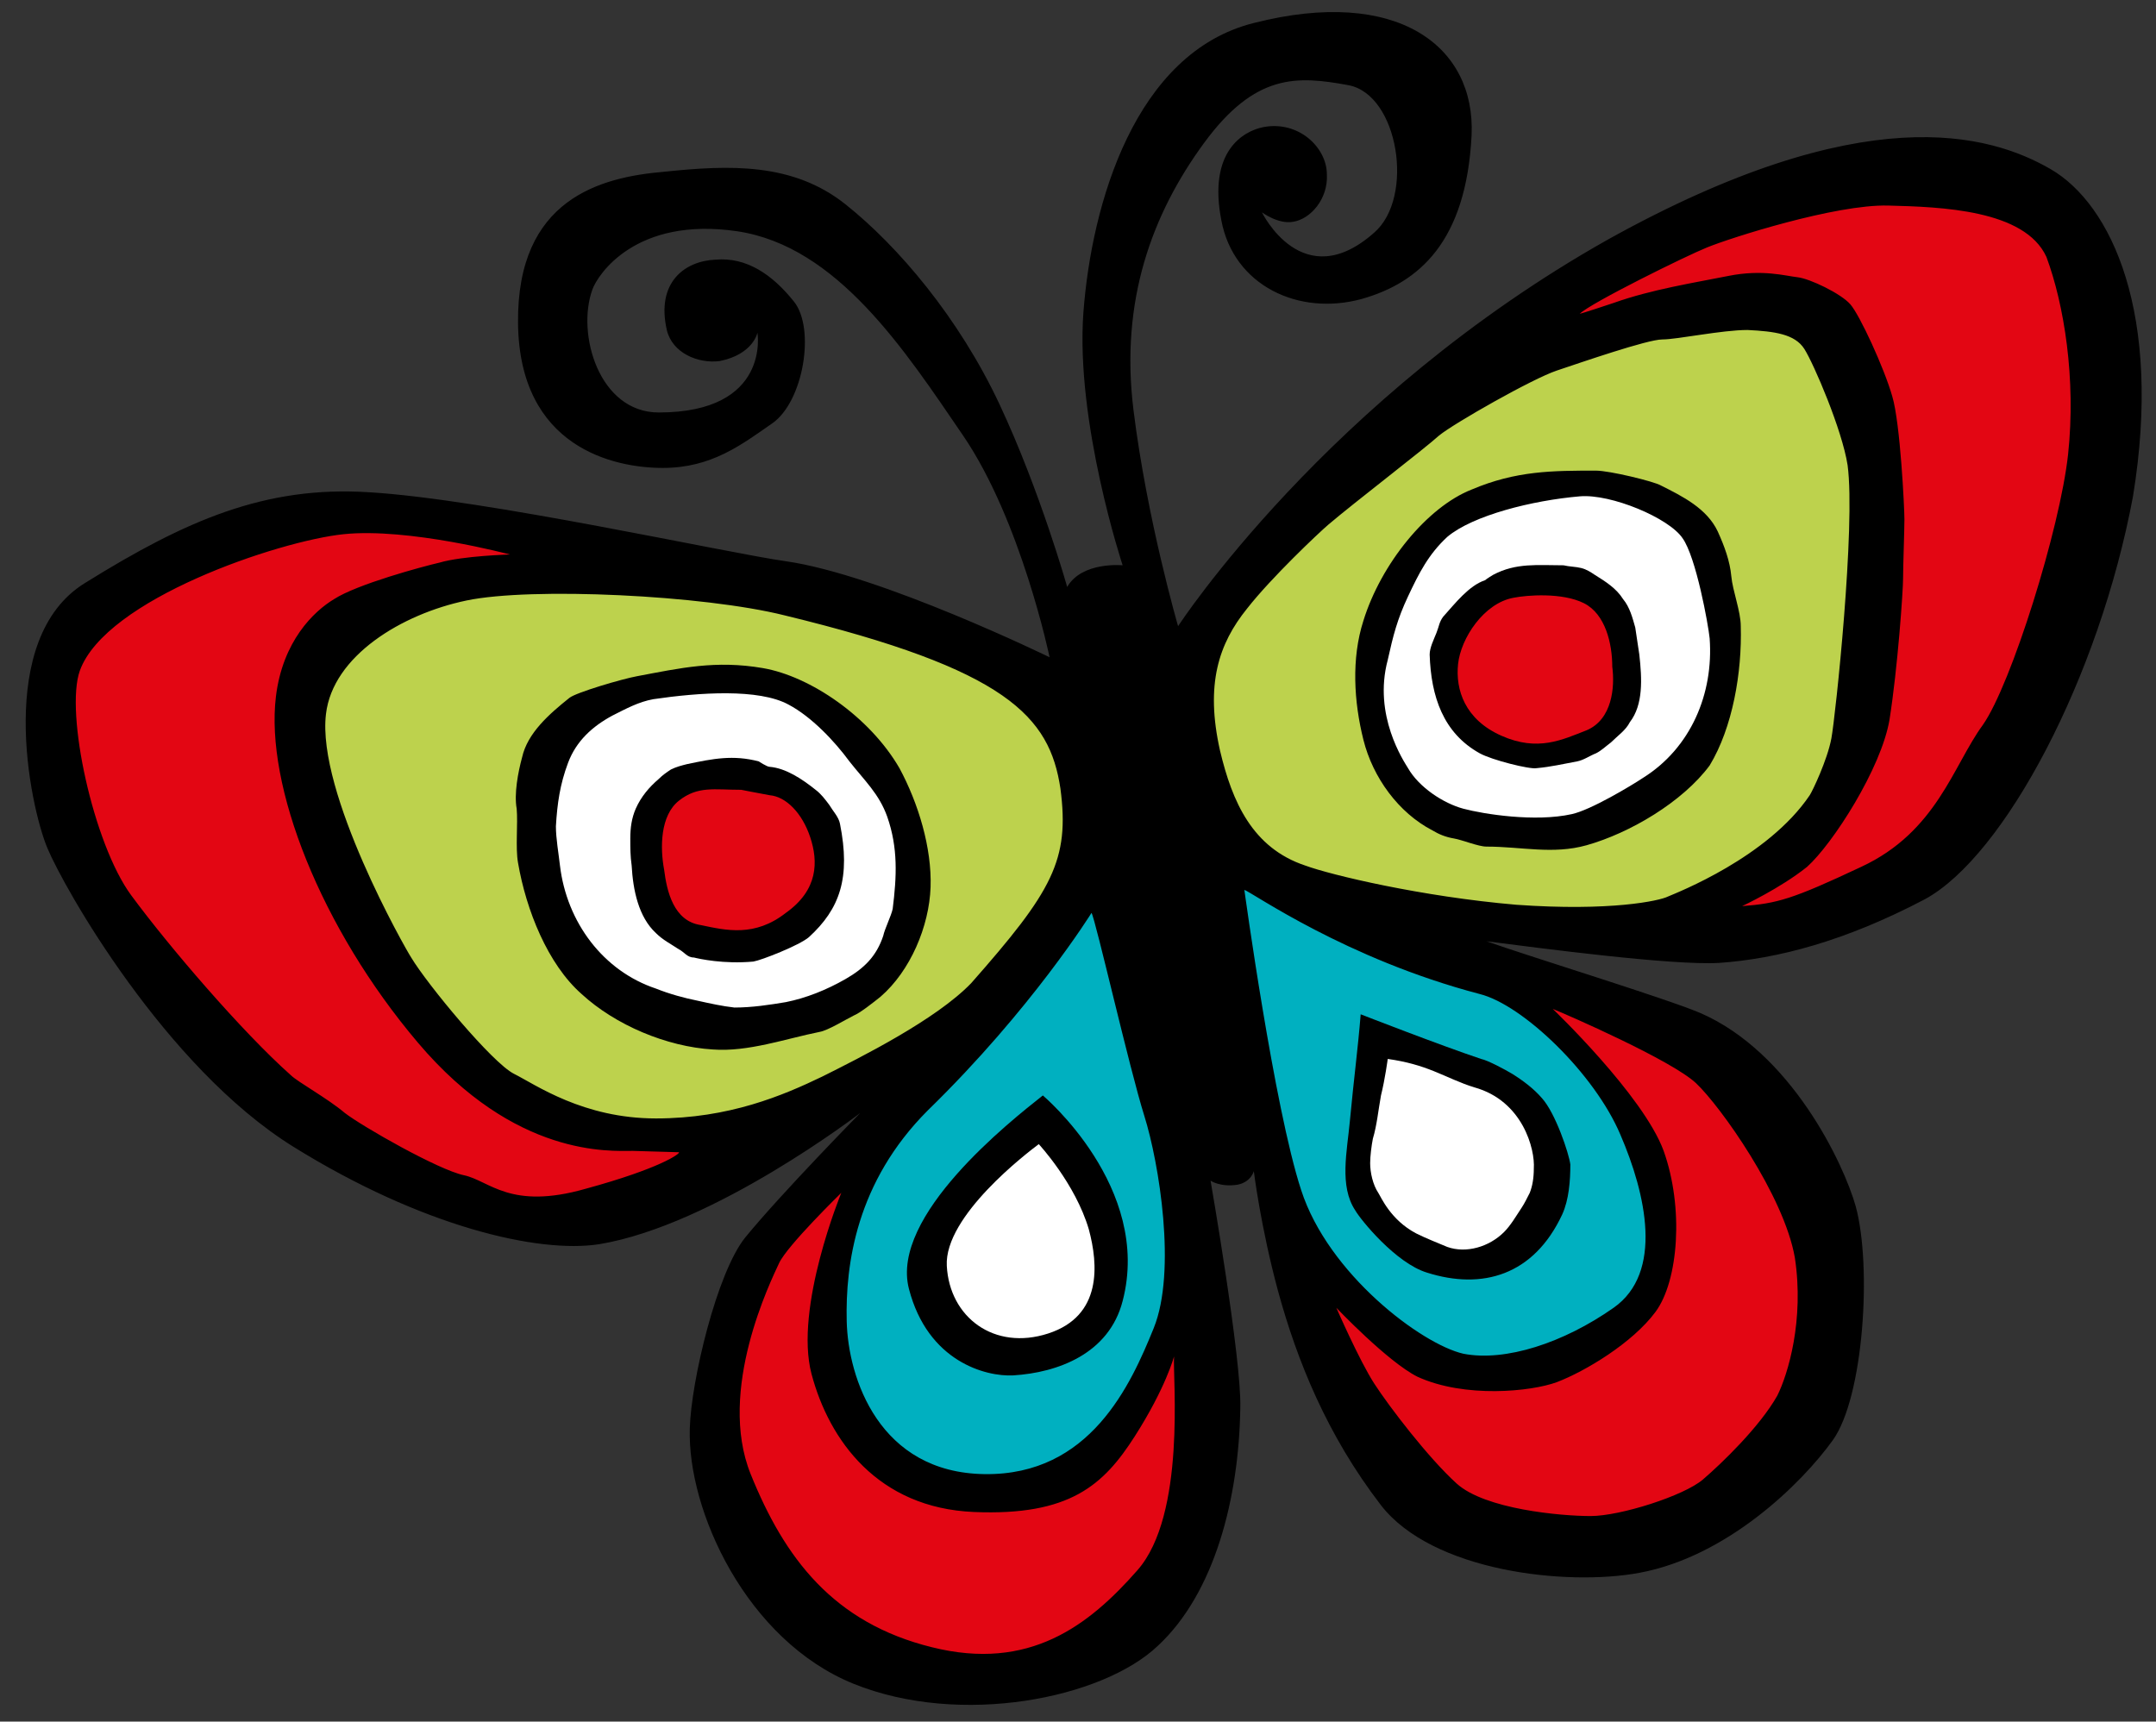 <?xml version="1.0" encoding="utf-8"?>
<!-- Generator: Adobe Illustrator 19.1.1, SVG Export Plug-In . SVG Version: 6.00 Build 0)  -->
<svg version="1.0" id="Ebene_1" xmlns="http://www.w3.org/2000/svg" xmlns:xlink="http://www.w3.org/1999/xlink" x="0px" y="0px"
	 viewBox="0 0 159.4 127.3" style="enable-background:new 0 0 159.4 127.3;" xml:space="preserve">
<rect x="0" y="0" width="159.4" height="127.3" fill="#333333" stroke="none"/>
<style type="text/css">
	.st0{fill:#BDD24D;}
	.st1{fill:#FFFFFF;}
	.st2{fill:#00B0C0;}
	.st3{fill:#E30613;}
</style>
<g>
	<path class="st0" d="M36.4,42.4c3.5-0.7,15.4-0.1,19.7,0.8s13.3,4.4,15.7,5.1c2.4,0.7,5.3,3.6,5.3,3.6l2.4,5.4l0.8,4l-1.7,7.3
		L62.7,80.9c0,0-11.2,3.5-16.9,2.8c-5.7-0.7-14.5-3.9-19.1-16.5s-4.2-18.6-1.5-20.6S36.4,42.4,36.4,42.4z"/>
	<path class="st1" d="M63.6,54.3c-1.7-2.3-5-2.9-7.1-4s-7.4,0.2-10,1.1c0,0-3.8,1.9-4.5,2.5c-0.7,0.6-2.1,3.6-2.1,3.6s-1,7.3,0,9.6
		c1,2.3,3.8,5.5,6.6,7.2c2.9,1.7,7.7,1.7,11.7,1.1c4-0.6,6.4-3.4,7.1-4.7c0.6-1.3,1.9-5.4,1.9-7.8S65.3,56.6,63.6,54.3z M60.8,65.9
		c-0.5,1-2.9,3.7-4.4,4.1c-1.6,0.5-4,0.4-6.3-0.4c-2.2-0.7-3.2-4.4-3.2-5.3s1.8-5.8,1.8-5.8c1.3-0.8,5.5-2.1,7.5-1.5
		c1.9,0.6,3.9,2,4.4,3.1S61.2,64.9,60.8,65.9z"/>
	<path class="st2" d="M90.5,63.7c0,0,10.1,3.4,12.5,4.9c2.4,1.5,9.4,4.6,10.3,5.4c0.9,0.9,3.8,5.2,5.3,6.8c1.5,1.6,4,8.1,4.2,9.2
		c0.2,1.1-0.4,4.8-2.7,7.4c-2.3,2.6-8.7,4.7-11.3,4.1s-8.8-4.3-9.2-5.1c-0.4-0.8-4.9-7.3-4.9-7.3l-2.3-11.8L90.5,63.7z"/>
	<path class="st1" d="M101.4,77c0,0,6.2,1.4,7,1.8c0.8,0.5,3.3,0.7,4.1,2c0.8,1.3,1.9,3.8,1.9,5.1s0,4.1-1.9,5.4
		c-1.9,1.3-3.5,2.2-5.4,1.6s-6.2-3.6-6.2-4.6s0-5.1,0.3-6.3C101.5,80.7,101.4,77,101.4,77z"/>
	<path d="M114,81.2c-0.6-0.7-1.4-1.3-2.2-1.8c-0.5-0.3-1.8-1-2.3-1.1c-3-1-8.9-3.3-8.9-3.3c-0.2,2.5-0.5,4.7-0.8,7.9
		c-0.2,2.2-0.8,4.8,0.4,6.6c0.4,0.7,3,3.9,5.3,4.6c4.1,1.3,7.9,0.2,10-4.3c0.5-1.1,0.6-2.5,0.6-3.7C116,85.3,115,82.3,114,81.2z
		 M113.1,88.2c-0.2,0.4-0.4,0.8-0.6,1.1c-0.4,0.6-0.8,1.3-1.3,1.8c-1.1,1.1-2.8,1.6-4.2,1.1c-0.7-0.3-1.5-0.6-2.3-1
		c-1.9-1-2.6-2.7-2.8-3c-0.4-0.6-0.6-1.5-0.6-2.2c0-0.5,0.1-1.3,0.2-1.8c0.3-1,0.4-2.1,0.6-3.2c0.3-1.2,0.5-2.7,0.5-2.7
		c1.4,0.2,2.4,0.5,3.4,0.9c1,0.4,2,0.9,3,1.2c3.6,1,4.5,4.6,4.4,6C113.4,87.1,113.3,87.7,113.1,88.2z"/>
	<path class="st0" d="M93.9,39.6c5.2-4,15.1-12.6,18.6-13.9c3.6-1.3,12-2.5,15.3-2.8c3.3-0.3,5.6-0.5,7.7,3s4,11.5,4,15
		c0,3.5-2.5,16.6-4.7,19.5c-2.2,2.9-12.2,9.3-17,9.3c-4.8,0-17.6-1.4-18.5-2.1c-1-0.7-9.1-6.4-9.3-7.9c-0.2-1.5-3-9.2-1.6-11.5
		C89.8,46,93.9,39.6,93.9,39.6z"/>
	<path class="st1" d="M126.8,41.7c-0.1-0.4-1.5-3.3-3.3-3.9c-1.8-0.6-4.8-2.2-6.7-2.2c-2,0-6.4,0.6-8,1.3l-2.2,1.3
		c0,0-2.5,2.7-3.3,4c-0.9,1.3-2,3.6-2.2,5.6c-0.2,2.1,0.5,7.2,1.1,8.6c0.6,1.3,3.6,4.9,6.1,5.3c2.5,0.4,7.5,0.1,11-1
		c3.6-1.1,6.7-6,7.2-7.5s1.1-5.9,1.1-6.7C127.6,45.7,126.9,42,126.8,41.7z M119.5,53.9c-1.1,0.9-3.3,2.3-5.4,2.3
		c-2.1,0-5.5-1.7-6.6-3.1c-1.1-1.3-1-4.7-0.5-6.4s3.4-3.3,3.4-3.3c2-0.1,5.9-1.2,7-0.4c1.1,0.9,2.7,3.2,2.7,4.4
		C120.2,48.8,120.6,53.1,119.5,53.9z"/>
	<path class="st3" d="M112.3,43.3c2-0.2,4-0.1,4.7,0.4c0.7,0.5,2.9,1.5,2.9,2.9s0.7,6.1-1.6,7.8c-2.3,1.7-5.5,2-7.8,0.8
		c-2.3-1.2-3.7-2.1-3.2-5.8c0.5-3.7,2.5-5.9,3.3-5.9C111.3,43.5,112.3,43.3,112.3,43.3z"/>
	<path d="M128.7,46.3c0-1.1-0.6-2.6-0.7-3.7c-0.1-1.1-0.5-2.2-1-3.3c-0.8-1.7-2.6-2.6-4.2-3.4c-0.5-0.3-3.8-1.1-4.8-1.1
		c-3.2,0-5.9,0-9.2,1.4c-3.3,1.3-6.7,5.5-8,9.7c-0.9,2.8-0.7,6,0,8.8c0.7,2.8,2.6,5.4,5.1,6.7c0.5,0.3,1,0.5,1.6,0.6
		c0.6,0.1,1.8,0.6,2.4,0.6c2.6,0,4.9,0.6,7.4-0.1c3.2-0.9,7.1-3.2,9.1-5.9C128.1,53.8,128.8,49.7,128.7,46.3z M121.5,57.5
		c-0.9,0.6-3.9,2.4-5.3,2.7c-2.7,0.6-6.5,0-8-0.4c-1.5-0.4-3.3-1.6-4.1-3c-0.3-0.5-2.6-3.9-1.5-8c0.4-1.8,0.7-3,1.5-4.7
		c0.8-1.7,1.5-3.1,2.9-4.4c1.9-1.6,6.3-2.7,9.8-3c2.3-0.2,6.6,1.6,7.6,3.1c1,1.4,1.9,6.4,2,7.4C126.7,51.3,125,55.3,121.5,57.5z"/>
	<path d="M121.2,48.4c-0.1-0.7-0.2-1.3-0.3-2c-0.2-0.7-0.4-1.5-0.9-2.1c-0.5-0.8-1.3-1.3-2.1-1.8c-0.3-0.2-0.6-0.4-1-0.5
		c-0.4-0.1-0.9-0.1-1.3-0.2c-1.9,0-3.5-0.2-5.2,0.7c0,0-0.5,0.3-0.6,0.4c-1.2,0.4-2.2,1.7-3.1,2.7c-0.3,0.4-0.3,0.7-0.5,1.2
		c-0.2,0.5-0.5,1.1-0.5,1.6c0.1,3.1,1,5.8,3.7,7.3c0.9,0.5,3.7,1.2,4.2,1.1c1.1-0.1,1.9-0.3,3-0.5c0.5-0.1,0.9-0.4,1.4-0.6
		c0.4-0.2,0.7-0.5,1.1-0.8c0.5-0.5,1.1-0.9,1.4-1.5C121.5,52.1,121.4,50.2,121.2,48.4z M117.3,54c-1.8,0.7-3.6,1.6-6.3,0.4
		c-2.7-1.2-3.4-3.4-3.2-5.3s1.9-4.5,4.1-4.9c1-0.2,3.6-0.4,5.2,0.4c1.6,0.8,2.1,3,2.1,4.7C119.4,50.8,119.2,53.2,117.3,54z"/>
	<path class="st3" d="M50.6,57.8c2.4-0.3,6.3-0.5,7.2,0c0.9,0.5,3.3,2.2,3.3,4.4c0,2.2-1.4,6-2.7,6.6c-1.3,0.6-3.6,0.8-5.4,0.9
		c-1.8,0.1-3.7,0.1-4.3-2s-1.2-2.9-0.6-5.3C48.6,60,50.6,57.8,50.6,57.8z"/>
	<path d="M43,73.5c2.5,2.3,6.3,3.9,9.7,4.1c2.6,0.2,5.4-0.8,7.9-1.3c0.6-0.1,1.9-0.9,2.5-1.2c0.5-0.2,1.5-1,2-1.4
		c2.2-1.9,3.6-5.2,3.7-8.1c0.1-2.9-0.9-6.2-2.3-8.8c-2.2-3.8-6.6-6.8-10.1-7.4c-3.5-0.6-6.1,0-9.3,0.6c-1.1,0.2-4.5,1.2-5,1.6
		c-1.5,1.2-3.1,2.6-3.5,4.4c-0.3,1.1-0.6,2.7-0.4,3.8c0.1,1.1-0.1,2.9,0.1,4C38.9,67.3,40.5,71.3,43,73.5z M41.4,64
		c-0.1-0.9-0.3-2-0.3-2.9c0.1-1.7,0.3-3.1,0.9-4.7c0.6-1.6,1.8-2.7,3.3-3.5c1-0.5,1.9-1,3-1.2c3.4-0.5,7.8-0.8,10,0.4
		c1.7,0.9,3.4,2.7,4.5,4.2c1.1,1.4,2.2,2.4,2.8,4.1c0.8,2.3,0.7,4.4,0.4,6.8c-0.1,0.5-0.6,1.5-0.7,2c-0.5,1.5-1.4,2.4-2.8,3.2
		c-1.4,0.8-2.9,1.4-4.4,1.7c-1.2,0.2-2.5,0.4-3.8,0.4c-0.9-0.1-1.8-0.3-2.7-0.5c-1-0.2-2.1-0.5-3.1-0.9C44.6,71.8,41.9,68.2,41.4,64
		z"/>
	<path d="M48.5,69c0.5,0.5,1.1,0.8,1.7,1.2c0.4,0.2,0.6,0.6,1.1,0.6c0.4,0.1,2.2,0.5,4.4,0.3c0.6-0.1,3.4-1.2,4.1-1.8
		c2.3-2.1,3.1-4.4,2.3-8.4c-0.1-0.5-0.5-0.9-0.8-1.4c-0.3-0.4-0.6-0.8-1-1.1c-1-0.8-2.2-1.6-3.4-1.7c-0.2,0-0.8-0.4-0.8-0.4
		c-1.9-0.5-3.4-0.2-5.3,0.2c-0.4,0.1-0.8,0.2-1.2,0.4c-0.3,0.2-0.6,0.4-0.9,0.7c-0.7,0.6-1.3,1.3-1.7,2.2c-0.3,0.7-0.4,1.4-0.4,2.2
		c0,0.7,0,1.3,0.1,2C46.8,65.8,47.2,67.8,48.5,69z M49.1,64.3c-0.3-1.6-0.3-4,1.1-5.1c1.4-1.1,2.6-0.8,4.6-0.8c0,0,1,0.2,2.1,0.4
		c1.2,0.1,2.4,1.3,3,3.1s0.6,3.9-1.8,5.6c-2.3,1.8-4.4,1.3-6.3,0.9C49.8,68.1,49.3,65.9,49.1,64.3z"/>
	<path class="st3" d="M8.4,43.4c2.8-1.3,13-5.5,14.6-5.5s8.8,1,10.7,1.1c1.8,0.1,17.4,3.2,17.4,3.2s-13.4,1-15.6,1
		s-9.9,3.1-10.5,3.9c-0.6,0.9-3.4,5.6-2.3,9.4c1.1,3.8,5.9,14.2,7.4,15.9c1.5,1.7,7.2,8.2,8.8,9.1c1.6,0.9,6.9,2.9,8.5,2.8
		c1.6-0.1,9.3-0.9,9.3-0.9s-11.2,6.1-12.8,6.4S33.6,88.6,31.6,88c-2-0.6-12.6-8.1-15.8-12C12.6,72.1,5.7,64.8,4.9,59.4
		S3.4,48.7,4.6,47.3C5.8,46,8.4,43.4,8.4,43.4z"/>
	<path class="st3" d="M112.1,25.3c0,0,11.4-6.7,13.6-8.3c2.2-1.6,15.1-4.9,18.5-4.9c3.4,0,9.4,4.3,10.4,8c1,3.7,2.2,16.2,0.6,20.2
		c-1.6,4-9.9,20.4-11.7,22s-10.2,5.9-13.7,6.1c-3.6,0.2-12.1-0.4-12.1-0.4s8.5-1.3,11-2.9c2.6-1.6,7.4-4.9,8.6-10.2
		c1.2-5.3,2.8-22.4,0.6-26.4s-7.8-7.2-11.3-6.5s-12.8,4-12.8,4L112.1,25.3z"/>
	<path class="st2" d="M80.4,64.2c0,0-3.9,7.3-7.5,9.9c-3.6,2.6-9.2,10.7-9.2,10.7s-1.8,7.3-2.2,8.3c-0.3,1.1-1.3,9.3-0.1,10.5
		c1.2,1.2,4.7,6.5,8,6.6c3.4,0.1,9.5-0.1,11.7-3c2.2-2.9,6-8.2,5.9-9.5s-0.3-12.2-0.3-12.2l-3.4-15.7L80.4,64.2z"/>
	<path class="st3" d="M111,72.2c0,0,8.2,2.7,9.6,3.4c1.3,0.7,4,1.6,7.4,5.9c3.3,4.3,5.8,8.2,5.8,9.7c0,1.5,0.1,7.5-0.9,10.8
		c-1,3.3-6.3,8.1-9,9.6c-2.7,1.5-6.6,1.6-10.5,1.3c-3.9-0.2-7.4-2.3-8.6-3.9c-1.2-1.6-4.5-6.4-5.3-7.8c-0.7-1.5-4-10.7-4-10.7
		s4.2,7.2,10.9,10.4c3.6,1.7,7.1,0.3,11.8-1.7c3.1-1.3,4-3.6,4.3-8.1c0.2-4.5-1.1-7.2-2.2-9.9C119,78.3,111,72.2,111,72.2z"/>
	<path class="st1" d="M77,83.9c0,0,4.1,4.2,4.4,5.5c0.3,1.3,1,5,0.3,6.6s-2.9,4.1-5,4.2s-4.9-0.3-5.9-1.6c-1-1.3-2.2-3.8-2.2-5.4
		c0-1.7,1.2-4,2-4.8C71.4,87.7,77,83.9,77,83.9z"/>
	<path class="st3" d="M65,83.9c0,0-4,9.9-3.9,11.9s0.4,8.6,2.9,10.8c2.6,2.1,7,4.6,9.4,4.3c2.4-0.3,6.1-1.9,8.4-4.3
		c2.3-2.4,4.3-7,4.3-7l1.4-4.9c0,0,1.4,9.6,0.8,11.8c-0.6,2.2-3.1,13.2-8.8,15.5c-5.7,2.3-15.2,1.6-17.4-1.1
		c-2.2-2.7-8.4-9.7-8.4-13.2c0-3.6,0.6-9.8,1.7-12.4C56.6,92.6,65,83.9,65,83.9z"/>
	<path d="M77.1,81c-2.4,1.9-11.3,8.9-9.9,14.3c1.4,5.4,5.7,6.5,7.7,6.4c3.3-0.2,7.1-1.6,8.1-5.5C85.2,87.8,77.1,81,77.1,81z
		 M77.5,98.6c-4,1.3-7.3-1.2-7.5-5c-0.2-3.7,6-8.4,6.8-9c0,0,2.7,2.9,3.7,6.3C81.2,93.5,81.5,97.3,77.5,98.6z"/>
	<path d="M81,44.7c1.5-0.5,3.4-1.1,4.5,2s4.7,16.3,4.7,17.4c0,1.1,2.2,18.8-0.6,18.9s-7.8-15.1-8.3-18.6c-0.5-3.6-2.6-14.2-2.2-15.7
		C79.4,47.2,81,44.7,81,44.7z"/>
	<path d="M151.6,12.5c-4.5-2.6-13.8-5.3-32.7,5.2C98.1,29.4,87.1,46.3,87.1,46.3s-2.3-7.9-3.3-16c-1-8.1,1.4-14.5,5.2-19.7
		s6.9-5,10.7-4.3c3.7,0.7,4.9,8.3,1.9,10.9c-5.3,4.7-8.3-1.5-8.3-1.5s1.2,0.9,2.3,0.7c1.3-0.2,2.6-1.7,2.5-3.5c0-2-2.1-4-4.7-3.5
		c-1.5,0.3-4.1,1.8-3.1,6.9c0.9,4.8,5.7,7.1,10.4,5.8c4.2-1.2,7.7-4.2,8.1-12.1c0.3-6.6-5.5-11-16.1-8.3c-8.8,2.2-12,13.4-12.6,21.4
		c-0.6,8.1,2.9,18.7,2.9,18.7s-3-0.3-4.1,1.6c0,0-2-7.1-5-13.5s-7.5-11.7-11.4-14.8s-8.6-2.9-13.4-2.4c-4.7,0.4-10.9,2-10.8,11.2
		c0.1,9.2,7.1,10.7,10.7,10.7c3.6,0,5.8-1.7,8.1-3.3c2.3-1.6,3.2-7,1.6-9c-1.6-2-3.5-3.3-5.8-3.1c-2.3,0.1-4.4,1.7-3.6,5.2
		c0.4,1.7,2.3,2.5,3.9,2.3c2.5-0.5,2.8-2.1,2.8-2.1s1,5.9-7.3,5.9c-4.4,0-6.1-5.8-4.9-9.1c0.4-1.1,3.2-5.4,10.7-4.3
		c7.4,1.1,12.4,8.8,16.7,15.1c4.3,6.3,6.4,16.4,6.4,16.4s-12.5-6.1-19.5-7.1c-4.3-0.6-22.3-4.6-30.8-5.1c-7.7-0.5-13.6,2.1-21,6.7
		c-6.7,4.1-4.1,16.5-2.8,19.6c1.2,2.9,8.7,16.2,18.2,22.1c9.5,5.9,18.1,7.9,22.6,7.2c8.5-1.4,19.3-9.7,19.3-9.7s-5.8,5.9-8.5,9.2
		c-2.1,2.6-4,10.6-4.1,14.1c-0.2,6.1,4.2,15.7,12.1,18.9c7.9,3.2,18.4,1.1,22.5-2.8c4.2-3.9,6-10.9,6.1-17.6
		c0.1-3.6-2.2-16.8-2.2-16.8s0.7,0.5,2,0.3c1-0.2,1.2-1,1.2-1s0.5,4.1,1.8,8.9c1.4,5.1,3.6,10.6,7.6,15.8c3.8,4.9,13.7,6,19.1,5
		c6.5-1.2,12-6.6,14.3-9.8c2.3-3.2,2.9-12.9,1.7-17.3c-0.9-3.2-4.8-11.4-11.5-14.3c-2.6-1.1-12.4-4.1-15.8-5.3
		c3.9,0.5,13.7,1.8,17.2,1.6c4.3-0.3,9.3-1.6,15.2-4.7c5.9-3.2,12.9-16.4,15.4-29.8C159.9,23.2,156.1,15.1,151.6,12.5z M43.3,87.9
		c-5.6,1.6-7.1-0.6-9-1c-1.9-0.4-7.5-3.6-8.8-4.6c-1.3-1.1-3.5-2.3-4-2.8c-3.6-3.2-9-9.5-11.8-13.3c-2.8-3.8-4.9-13.5-3.8-16.6
		c1.9-5.3,14.7-9.6,19.5-10.1S37.7,41,37.7,41s-3.5,0.1-5.2,0.6c-1.3,0.3-6.1,1.6-7.8,2.7c-1.5,0.9-3.8,3.1-4.3,7.2
		c-0.8,6.6,3.3,17.1,10.5,25.6s14.2,8,15.9,8l3.4,0.1C50.3,85.3,48.8,86.4,43.3,87.9z M60.8,79.6c-2.9,1.4-6.9,3.1-12.3,3.1
		s-8.9-2.5-10.5-3.3c-1.6-0.8-6.4-6.6-7.6-8.6c-0.4-0.6-7-12.2-6.3-18c0.5-4.3,5.6-7.4,10.4-8.4S52,44,58,45.5
		c16.5,4,19.6,7.5,20.4,12.8c0.7,5.3-0.6,7.6-6.6,14.4C69.2,75.4,63.6,78.2,60.8,79.6z M68.6,82.1c7.7-7.5,12.1-14.6,12.1-14.6
		c0.3,0.5,2.8,11.5,3.9,15s2.4,11.5,0.7,15.7c-1.7,4.2-4.7,10.9-12.5,10.8s-10.1-7.1-10.2-11.3S63.3,87.4,68.6,82.1z M84.1,116.1
		c-3.6,4.1-8,7.5-15.2,5.7c-7.3-1.8-10.9-6.6-13.4-12.8c-2.5-6.2,1.5-14.3,2.1-15.6s4.6-5.2,4.6-5.2s-3.5,8.5-2.2,13.4
		c1.3,4.9,4.9,9.9,12,10.2s9.6-2,11.9-5.6c2.3-3.6,2.9-5.9,2.9-5.9C86.7,101.9,87.7,112,84.1,116.1z M89.6,81.3
		c-0.9,0.6-3.5-7.3-5.7-15.2c-2.2-7.9-4.1-18.4-2.3-19.6c2.3-1.6,4,2.1,5.5,7.9S90.8,80.5,89.6,81.3z M125.4,80.1
		c1.8,1.7,6.5,8.3,7.3,12.9c0.7,4.6-0.5,8.6-1.3,10.2c-1.3,2.3-4.1,5-5.5,6.2c-1.4,1.2-6.1,2.7-8.3,2.7c-2.2,0-7.8-0.5-9.9-2.4
		s-5-5.7-6.1-7.4c-1.1-1.7-2.8-5.6-2.8-5.6s3.8,4,6,5.1c3.5,1.6,8.4,1.1,10.3,0.4c2.1-0.8,5.6-2.9,7.3-5.2c1.7-2.3,2.1-7.7,0.6-11.9
		c-1.5-4.1-8.2-10.5-8.2-10.5C115.8,75,123.6,78.4,125.4,80.1z M119.8,83.9c1.9,4.4,3.2,10.2-0.5,12.8c-3.7,2.6-8,4-11.1,3.4
		c-3.1-0.7-10-5.9-12-12.1c-2-6.1-4.2-22.2-4.2-22.2c0.6,0.2,7.5,5.1,17.4,7.7C112.6,74.3,117.9,79.4,119.8,83.9z M112.1,66.9
		c-7-0.6-13.7-2.2-15.6-2.9c-3.9-1.3-5.4-4.7-6.3-8.5c-1.1-4.9-0.1-7.9,2-10.5c1.8-2.3,5.3-5.6,6-6.2c2-1.7,7.1-5.6,8.2-6.6
		c1.1-0.9,6.9-4.2,8.7-4.8s6.7-2.3,7.8-2.3c1.1,0,4.4-0.7,6.3-0.7c2,0.1,3.5,0.3,4.2,1.4s2.8,6,3.2,8.6c0.6,4.5-0.9,18.6-1.2,20.2
		c-0.3,1.6-1.4,3.9-1.6,4.2c-3.1,4.6-9.8,7.2-10.5,7.5C122.7,66.6,119.1,67.4,112.1,66.9z M152.9,33.6c-0.6,5.5-4.2,17-6.3,20
		c-2.2,3-3.4,7.9-9,10.5c-5.1,2.4-6.2,2.7-8.8,2.9c0,0,2.8-1.3,4.8-2.9c1.9-1.7,5.5-7.3,6.1-10.9c0.6-3.8,1-9.5,1-10.4
		c0-0.9,0.1-3.6,0.1-4.4s-0.3-7.1-0.9-9.1c-0.6-2.1-2.4-6-3.1-6.8c-0.7-0.8-3-1.9-3.9-2c-0.9-0.1-2.6-0.6-5.1-0.1
		c-2.5,0.5-5.7,1-8.5,2c-2.4,0.8-2.5,0.8-2.5,0.8c0.8-0.8,7.9-4.3,9.4-4.9c1.7-0.7,9.5-3.2,13.4-3.1c3.9,0.1,10.1,0.3,11.7,3.8
		C152.6,22.5,153.5,28,152.9,33.6z"/>
</g>
</svg>
